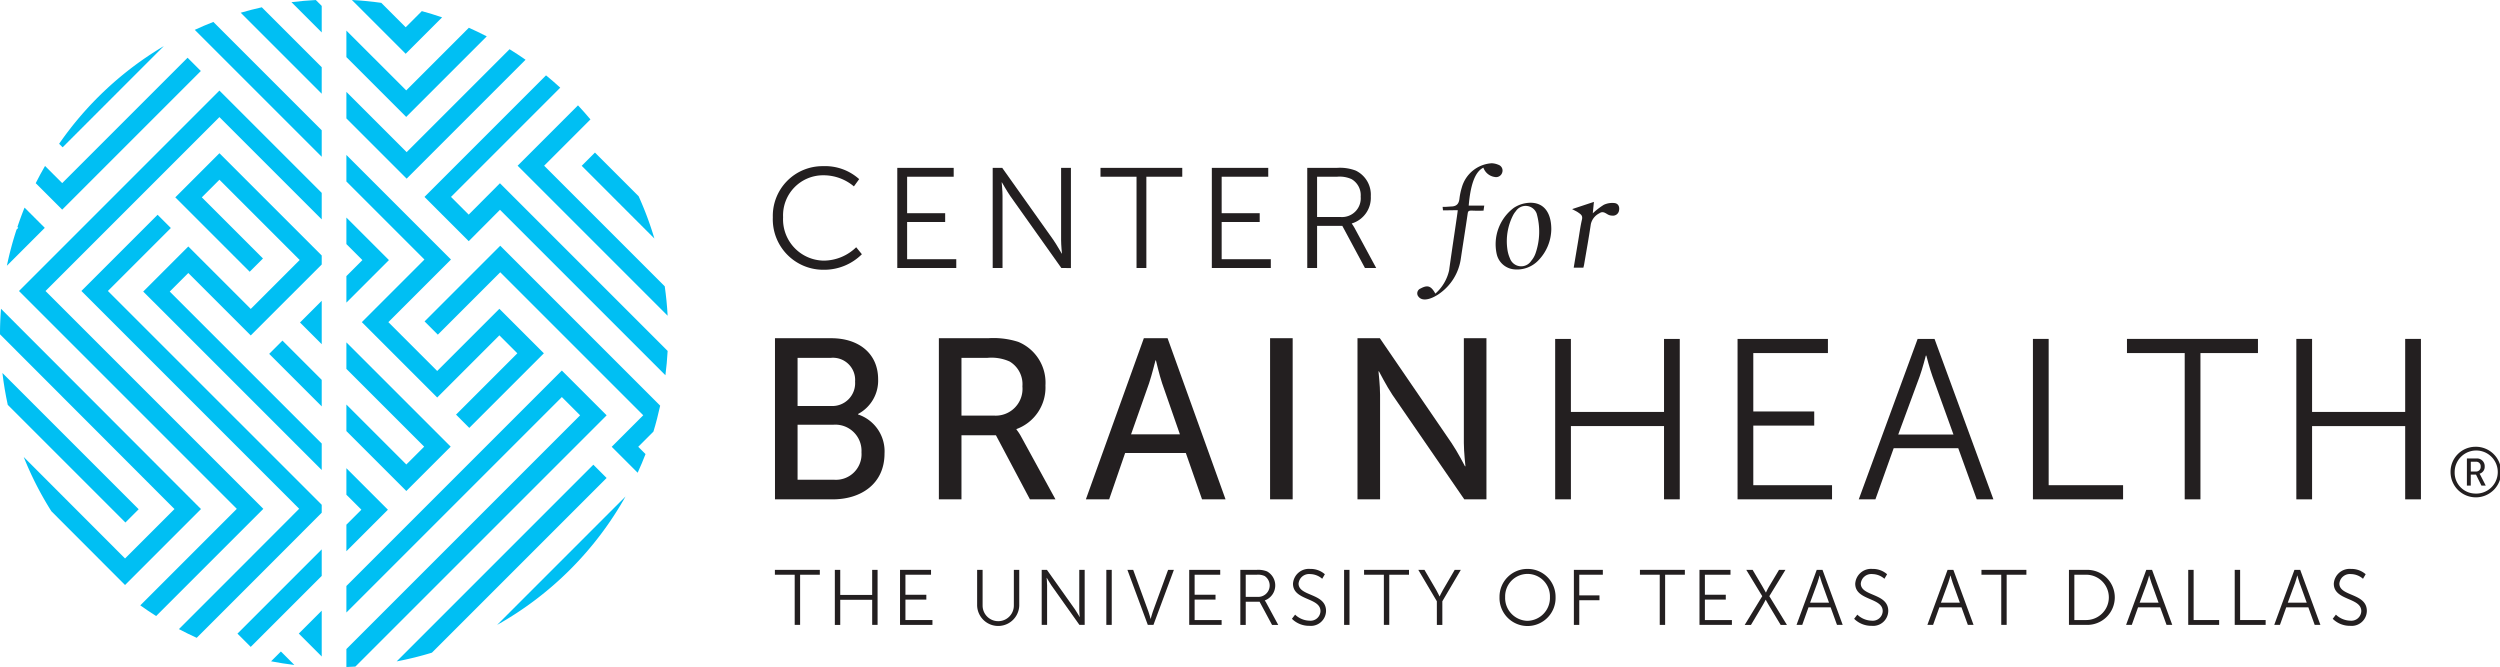 <svg xmlns="http://www.w3.org/2000/svg" viewBox="0 0 230 61.365"><title>cbh_logo_svg2</title><g id="brand-mark"><polygon points="24.766 32.556 29.598 37.388 29.598 34.947 25.986 31.335 24.766 32.556" fill="#00bff3"/><polygon points="29.598 31.667 29.598 27.672 27.6 29.669 29.598 31.667" fill="#00bff3"/><polygon points="33.341 23.928 31.868 25.401 31.868 27.841 35.781 23.928 31.868 20.015 31.868 22.455 33.341 23.928" fill="#00bff3"/><polygon points="39.023 41.092 37.382 42.732 31.868 37.218 31.868 39.658 37.382 45.172 41.463 41.092 31.868 31.498 31.868 33.938 39.023 41.092" fill="#00bff3"/><path d="M4.186,27.091,20.186,11.09l9.412,9.412V18.062L20.186,8.65,1.746,27.091,21.786,47.131,12.907,56.01c.477.34.961.67,1.457.983L24.226,47.131Z" transform="translate(0 -0.317)" fill="#00bff3"/><polygon points="33.247 46.893 31.868 48.272 31.868 50.712 35.687 46.893 31.868 43.075 31.868 45.515 33.247 46.893" fill="#00bff3"/><polygon points="15.617 26.823 17.323 25.116 23.069 30.861 29.598 24.333 29.598 23.506 20.187 14.096 16.127 18.156 22.972 25.001 24.193 23.781 18.568 18.156 20.187 16.536 27.571 23.919 23.069 28.421 17.323 22.676 13.176 26.823 29.598 43.244 29.598 40.804 15.617 26.823" fill="#00bff3"/><polygon points="21.846 58.294 23.066 59.514 29.598 52.983 29.598 50.542 21.846 58.294" fill="#00bff3"/><path d="M51.69,34.406,31.868,54.228v2.44L51.69,36.846l1.68,1.68-21.502,21.502v1.655c.276-.01.551-.022.824-.039L55.811,38.526Z" transform="translate(0 -0.317)" fill="#00bff3"/><polygon points="27.489 58.29 29.598 60.399 29.598 56.181 27.489 58.29" fill="#00bff3"/><path d="M12.757,47.168.223,34.634q.176,1.489.491,2.931L11.537,48.388Z" transform="translate(0 -0.317)" fill="#00bff3"/><path d="M39.061,29.886l1.22,1.22,5.741-5.741L59.178,38.521,56.277,41.422l2.387,2.387q.388-.844.724-1.716l-.671-.671,1.398-1.398c.24-.782.442-1.58.62-2.386L46.022,22.924Z" transform="translate(0 -0.317)" fill="#00bff3"/><path d="M57.547,45.995,45.736,57.807A30.863,30.863,0,0,0,57.547,45.995Z" transform="translate(0 -0.317)" fill="#00bff3"/><path d="M54.587,43.071,36.495,61.164a30.524,30.524,0,0,0,3.242-.802l16.071-16.071Z" transform="translate(0 -0.317)" fill="#00bff3"/><path d="M24.939,61.157c.707.135,1.42.251,2.143.337l-1.24-1.24Z" transform="translate(0 -0.317)" fill="#00bff3"/><path d="M31.868,3.132V5.572l5.502,5.502L44.782,3.663c-.541-.278-1.088-.547-1.647-.793L37.371,8.634Z" transform="translate(0 -0.317)" fill="#00bff3"/><path d="M31.868,8.77v2.44l5.543,5.543L48.351,5.814q-.721-.505-1.472-.969l-9.468,9.468Z" transform="translate(0 -0.317)" fill="#00bff3"/><path d="M29.598,12.302,19.629,2.333c-.58.225-1.148.472-1.71.73L29.598,14.742Z" transform="translate(0 -0.317)" fill="#00bff3"/><path d="M29.598,6.5,24.086.988c-.656.145-1.302.314-1.941.5l7.452,7.452Z" transform="translate(0 -0.317)" fill="#00bff3"/><path d="M29.598.861l-.542-.542c-.755.041-1.504.103-2.243.197l2.785,2.785Z" transform="translate(0 -0.317)" fill="#00bff3"/><path d="M15.074,4.557a30.871,30.871,0,0,0-9.635,8.989l.323.323Z" transform="translate(0 -0.317)" fill="#00bff3"/><polygon points="39.048 23.876 33.288 29.636 40.222 36.571 45.942 30.851 47.595 32.504 41.954 38.145 43.174 39.366 50.035 32.504 45.942 28.411 40.222 34.13 35.728 29.636 41.489 23.876 31.868 14.256 31.868 16.696 39.048 23.876" fill="#00bff3"/><path d="M18.476,6.849,17.256,5.629,5.722,17.163,4.143,15.585q-.452.777-.857,1.584l2.435,2.435Z" transform="translate(0 -0.317)" fill="#00bff3"/><path d="M43.12,20.062l-1.629-1.629L51.542,8.382c-.424-.39-.862-.766-1.308-1.132L39.051,18.434l4.071,4.071,2.875-2.887L61.218,34.839c.092-.738.166-1.482.205-2.235L45.994,17.176Z" transform="translate(0 -0.317)" fill="#00bff3"/><path d="M54.736,14.353l-1.22,1.22,6.687,6.687A30.474,30.474,0,0,0,58.755,18.372Z" transform="translate(0 -0.317)" fill="#00bff3"/><path d="M54.321,11.303q-.555-.664-1.146-1.294L47.621,15.563,61.422,29.364c-.048-.913-.139-1.815-.265-2.705L50.061,15.563Z" transform="translate(0 -0.317)" fill="#00bff3"/><path d="M29.598,47.487V46.757L9.926,27.086l5.791-5.791L14.497,20.075l-7.011,7.011,20.037,20.037-4.633,4.641-6.43,6.43c.537.282,1.082.552,1.637.803l6.014-6.014Z" transform="translate(0 -0.317)" fill="#00bff3"/><path d="M18.491,47.15.092,28.724C.037,29.472,0,30.226,0,30.988c0,.03.002.059.002.088L16.052,47.149l-4.547,4.547L2.182,42.36A30.598,30.598,0,0,0,4.725,47.349l6.779,6.789Z" transform="translate(0 -0.317)" fill="#00bff3"/><path d="M2.259,19.418c-.238.585-.455,1.18-.657,1.783l.078.078-.156.156a30.469,30.469,0,0,0-.89,3.33l3.486-3.486Z" transform="translate(0 -0.317)" fill="#00bff3"/><path d="M40.674,1.914c-.614-.21-1.235-.403-1.866-.574l-1.485,1.485L35.077.579Q33.744.39,32.375.317l4.948,4.948Z" transform="translate(0 -0.317)" fill="#00bff3"/></g><g id="brand-name"><path d="M71.298,31.434h5.186c2.499,0,4.304,1.386,4.304,3.779a3.47,3.47,0,0,1-1.848,3.191v.042a3.571,3.571,0,0,1,2.436,3.591c0,2.792-2.163,4.22-4.766,4.22h-5.312Zm5.186,6.236a2.1,2.1,0,0,0,2.184-2.247,2.041,2.041,0,0,0-2.226-2.184H73.377v4.431Zm.231,6.781a2.354,2.354,0,0,0,2.541-2.52,2.408,2.408,0,0,0-2.562-2.541H73.377v5.061Z" transform="translate(0 -0.317)" fill="#231f20"/><path d="M86.376,31.434h4.535a7.488,7.488,0,0,1,2.771.336,4.058,4.058,0,0,1,2.499,4.01,4.067,4.067,0,0,1-2.667,4.011v.042a4.357,4.357,0,0,1,.441.672l3.149,5.753H94.754l-3.129-5.899H88.455v5.899H86.376Zm5.06,7.117a2.465,2.465,0,0,0,2.625-2.688A2.426,2.426,0,0,0,92.885,33.575a4.084,4.084,0,0,0-2.037-.336H88.455v5.312Z" transform="translate(0 -0.317)" fill="#231f20"/><path d="M109.097,41.994h-5.585l-1.47,4.263h-2.142l5.333-14.823h2.184l5.333,14.823h-2.162Zm-2.792-8.523s-.336,1.344-.588,2.1l-1.659,4.703H108.551l-1.638-4.703c-.252-.756-.567-2.1-.567-2.1Z" transform="translate(0 -0.317)" fill="#231f20"/><path d="M116.847,31.434H118.926V46.257h-2.079Z" transform="translate(0 -0.317)" fill="#231f20"/><path d="M124.889,31.434h2.058l6.593,9.637c.546.799,1.238,2.143,1.238,2.143h.043s-.147-1.323-.147-2.143V31.434h2.079V46.257H134.715l-6.613-9.616c-.547-.818-1.239-2.162-1.239-2.162h-.042s.146,1.322.146,2.162v9.616h-2.078Z" transform="translate(0 -0.317)" fill="#231f20"/><path d="M143.075,31.496h1.448v6.719H153.09V31.496h1.449V46.257H153.09V39.518h-8.566v6.739h-1.448Z" transform="translate(0 -0.317)" fill="#231f20"/><path d="M159.855,31.496h8.314v1.303h-6.866v5.375h5.606v1.301h-5.606v5.48h7.244v1.302h-8.692Z" transform="translate(0 -0.317)" fill="#231f20"/><path d="M180.16,41.554H174.218l-1.68,4.703H171.006l5.416-14.761h1.555l5.416,14.761h-1.532Zm-2.982-8.524s-.314,1.218-.566,1.91l-1.974,5.354H179.719l-1.932-5.354c-.252-.692-.566-1.91-.566-1.91Z" transform="translate(0 -0.317)" fill="#231f20"/><path d="M187.029,31.496h1.448v13.459h6.846v1.302h-8.294Z" transform="translate(0 -0.317)" fill="#231f20"/><path d="M200.993,32.799h-5.312V31.496h12.051v1.303h-5.291v13.458h-1.448Z" transform="translate(0 -0.317)" fill="#231f20"/><path d="M211.263,31.496h1.448v6.719h8.566V31.496h1.449V46.257h-1.449V39.518h-8.566v6.739h-1.448Z" transform="translate(0 -0.317)" fill="#231f20"/><path d="M73.112,53.191H71.29v-.447h4.134v.447H73.61v4.616H73.112Z" transform="translate(0 -0.317)" fill="#231f20"/><path d="M76.805,52.744h.497v2.305h2.938V52.744H80.738v5.063h-.497V55.496H77.302v2.312h-.497Z" transform="translate(0 -0.317)" fill="#231f20"/><path d="M82.803,52.744H85.655v.447H83.3v1.844h1.923v.446H83.3v1.88h2.485v.446H82.803Z" transform="translate(0 -0.317)" fill="#231f20"/><path d="M89.896,52.744h.504v3.292a1.437,1.437,0,0,0,2.874-.015V52.744h.497V56.043a1.939,1.939,0,0,1-3.875,0Z" transform="translate(0 -0.317)" fill="#231f20"/><path d="M95.836,52.744h.482l2.586,3.645c.172.252.417.685.417.685h.015s-.043-.418-.043-.685V52.744h.497v5.063h-.483l-2.585-3.645c-.173-.252-.418-.684-.418-.684h-.015s.044.417.044.684v3.645h-.497Z" transform="translate(0 -0.317)" fill="#231f20"/><path d="M101.783,52.744h.497v5.063h-.497Z" transform="translate(0 -0.317)" fill="#231f20"/><path d="M103.721,52.744h.532l1.404,3.847c.094.259.194.655.194.655h.015s.101-.396.194-.655l1.404-3.847h.533l-1.88,5.063h-.519Z" transform="translate(0 -0.317)" fill="#231f20"/><path d="M109.407,52.744H112.26v.447h-2.355v1.844h1.923v.446h-1.923v1.88h2.484v.446h-2.981Z" transform="translate(0 -0.317)" fill="#231f20"/><path d="M114.11,52.744h1.498a2.242,2.242,0,0,1,.951.138,1.474,1.474,0,0,1-.194,2.672v.014a2.128,2.128,0,0,1,.129.202l1.103,2.038h-.569l-1.146-2.132h-1.274v2.132h-.497Zm1.7,2.485a1.049,1.049,0,0,0,.54-1.916,1.458,1.458,0,0,0-.721-.122h-1.022v2.038Z" transform="translate(0 -0.317)" fill="#231f20"/><path d="M119.15,56.864a1.978,1.978,0,0,0,1.325.555.913.913,0,0,0,1.009-.879c0-1.274-2.528-.951-2.528-2.521a1.456,1.456,0,0,1,1.577-1.361,1.967,1.967,0,0,1,1.354.489l-.245.418a1.727,1.727,0,0,0-1.109-.432.968.968,0,0,0-1.065.871c0,1.203,2.527.857,2.527,2.521a1.396,1.396,0,0,1-1.534,1.368,2.23,2.23,0,0,1-1.605-.647Z" transform="translate(0 -0.317)" fill="#231f20"/><path d="M123.657,52.744h.497v5.063h-.497Z" transform="translate(0 -0.317)" fill="#231f20"/><path d="M127.315,53.191h-1.821v-.447h4.134v.447h-1.815v4.616h-.497Z" transform="translate(0 -0.317)" fill="#231f20"/><path d="M132.19,55.633l-1.707-2.889h.568l1.073,1.837c.151.26.31.605.31.605h.015s.151-.339.31-.605l1.073-1.837h.562l-1.699,2.889v2.175h-.504Z" transform="translate(0 -0.317)" fill="#231f20"/><path d="M140.533,52.658a2.56,2.56,0,0,1,2.579,2.585,2.58,2.58,0,1,1-5.157,0A2.559,2.559,0,0,1,140.533,52.658Zm0,4.774a2.109,2.109,0,0,0,2.061-2.189,2.061,2.061,0,1,0-4.12,0A2.104,2.104,0,0,0,140.533,57.433Z" transform="translate(0 -0.317)" fill="#231f20"/><path d="M144.796,52.744h2.665v.447h-2.168v1.901h1.858v.446h-1.858v2.269h-.497Z" transform="translate(0 -0.317)" fill="#231f20"/><path d="M152.696,53.191h-1.822v-.447H155.007v.447H153.192v4.616h-.496Z" transform="translate(0 -0.317)" fill="#231f20"/><path d="M156.352,52.744h2.853v.447h-2.355v1.844h1.923v.446h-1.923v1.88h2.485v.446h-2.982Z" transform="translate(0 -0.317)" fill="#231f20"/><path d="M162.127,55.164l-1.47-2.42h.584l.886,1.498c.151.26.331.584.331.584h.015a5.836,5.836,0,0,1,.303-.584l.893-1.498h.591l-1.483,2.42,1.62,2.644h-.576l-1.052-1.75c-.158-.26-.316-.562-.316-.562h-.015s-.151.302-.31.568L161.09,57.808h-.576Z" transform="translate(0 -0.317)" fill="#231f20"/><path d="M168.42,56.194H166.382l-.576,1.613h-.525l1.858-5.063h.532l1.858,5.063h-.525Zm-1.022-2.924s-.108.418-.194.655l-.677,1.837h1.743l-.663-1.837c-.087-.237-.194-.655-.194-.655Z" transform="translate(0 -0.317)" fill="#231f20"/><path d="M170.875,56.864a1.975,1.975,0,0,0,1.325.555.913.913,0,0,0,1.009-.879c0-1.274-2.528-.951-2.528-2.521A1.456,1.456,0,0,1,172.258,52.658a1.967,1.967,0,0,1,1.354.489l-.245.418a1.727,1.727,0,0,0-1.109-.432.968.968,0,0,0-1.065.871c0,1.203,2.527.857,2.527,2.521a1.396,1.396,0,0,1-1.534,1.368,2.23,2.23,0,0,1-1.605-.647Z" transform="translate(0 -0.317)" fill="#231f20"/><path d="M180.458,56.194h-2.038l-.576,1.613h-.525l1.858-5.063h.532l1.858,5.063h-.525Zm-1.022-2.924s-.107.418-.194.655l-.677,1.837h1.742l-.662-1.837c-.086-.237-.194-.655-.194-.655Z" transform="translate(0 -0.317)" fill="#231f20"/><path d="M184.115,53.191h-1.821v-.447h4.134v.447H184.613v4.616h-.497Z" transform="translate(0 -0.317)" fill="#231f20"/><path d="M190.343,52.744h1.635a2.532,2.532,0,1,1,0,5.063H190.343Zm1.585,4.617a2.085,2.085,0,0,0,0-4.17H190.84v4.17Z" transform="translate(0 -0.317)" fill="#231f20"/><path d="M198.739,56.194h-2.038l-.576,1.613h-.525l1.858-5.063h.532l1.858,5.063h-.525ZM197.717,53.271s-.107.418-.194.655l-.677,1.837h1.742l-.662-1.837c-.086-.237-.194-.655-.194-.655Z" transform="translate(0 -0.317)" fill="#231f20"/><path d="M201.317,52.744h.497v4.617h2.348v.446H201.317Z" transform="translate(0 -0.317)" fill="#231f20"/><path d="M205.594,52.744h.497v4.617h2.348v.446H205.594Z" transform="translate(0 -0.317)" fill="#231f20"/><path d="M212.369,56.194h-2.038l-.576,1.613h-.525l1.858-5.063h.532l1.858,5.063h-.525Zm-1.022-2.924s-.108.418-.194.655l-.677,1.837H212.219l-.663-1.837c-.087-.237-.194-.655-.194-.655Z" transform="translate(0 -0.317)" fill="#231f20"/><path d="M214.904,56.864a1.978,1.978,0,0,0,1.325.555A.913.913,0,0,0,217.238,56.54c0-1.274-2.528-.951-2.528-2.521a1.456,1.456,0,0,1,1.577-1.361,1.967,1.967,0,0,1,1.354.489l-.245.418a1.727,1.727,0,0,0-1.109-.432.968.968,0,0,0-1.065.871c0,1.203,2.527.857,2.527,2.521a1.396,1.396,0,0,1-1.534,1.368,2.23,2.23,0,0,1-1.605-.647Z" transform="translate(0 -0.317)" fill="#231f20"/><path d="M75.728,15.604a4.679,4.679,0,0,1,3.316,1.193l-.485.668a4.334,4.334,0,0,0-2.805-1.022,3.684,3.684,0,0,0-3.709,3.854,3.798,3.798,0,0,0,3.736,3.998,4.309,4.309,0,0,0,2.988-1.232l.524.643a4.916,4.916,0,0,1-3.526,1.429,4.64,4.64,0,0,1-4.667-4.823A4.572,4.572,0,0,1,75.728,15.604Z" transform="translate(0 -0.317)" fill="#231f20"/><path d="M82.55,15.761h5.19v.813H83.455v3.355h3.5v.812h-3.5v3.421h4.522v.812H82.55Z" transform="translate(0 -0.317)" fill="#231f20"/><path d="M91.328,15.761h.878l4.707,6.633c.314.459.76,1.245.76,1.245h.026s-.078-.76-.078-1.245V15.761h.904v9.215H97.646l-4.706-6.632c-.314-.459-.761-1.246-.761-1.246H92.154s.078.761.078,1.246v6.632h-.904Z" transform="translate(0 -0.317)" fill="#231f20"/><path d="M104.561,16.574h-3.316v-.813h7.523v.813H105.465v8.401h-.904Z" transform="translate(0 -0.317)" fill="#231f20"/><path d="M111.489,15.761h5.19v.813h-4.286v3.355h3.5v.812h-3.5v3.421h4.522v.812h-5.427Z" transform="translate(0 -0.317)" fill="#231f20"/><path d="M120.267,15.761h2.727a4.091,4.091,0,0,1,1.729.249,2.46,2.46,0,0,1,1.39,2.373,2.463,2.463,0,0,1-1.743,2.49v.026a3.635,3.635,0,0,1,.236.367l2.005,3.709h-1.035l-2.084-3.88h-2.32v3.88h-.904Zm3.094,4.522a1.721,1.721,0,0,0,1.821-1.874,1.707,1.707,0,0,0-.839-1.612,2.644,2.644,0,0,0-1.311-.223h-1.861v3.709Z" transform="translate(0 -0.317)" fill="#231f20"/><path d="M132.052,27.33a4.011,4.011,0,0,0,1.267-2.141c.24-1.778.806-5.432.793-5.534-.43,0-.923.015-1.356.015-.008-.047-.028-.272-.036-.319.304.008.536-.028.85-.038.477-.032.648-.284.699-.719a5.992,5.992,0,0,1,.218-1.032,3.055,3.055,0,0,1,2.74-2.225,1.677,1.677,0,0,1,.62.138.559.559,0,0,1,.359.708.587.587,0,0,1-.684.417,1.303,1.303,0,0,1-1.05-.856c-.834.394-1.204,1.765-1.351,3.488h1.43l-.068.469c-.367,0-.653.011-1.063-.009-.35-.005-.364.075-.402.339-.2,1.381-.425,2.758-.63,4.137a4.732,4.732,0,0,1-1.924,3.134c-.411.312-1.601.984-2.033.202a.478.478,0,0,1,.266-.647C131.331,26.513,131.656,26.609,132.052,27.33Z" transform="translate(0 -0.317)" fill="#231f20"/><path d="M142.72,21.402a4.195,4.195,0,0,1-1.18,2.859,2.709,2.709,0,0,1-2.247.836,1.809,1.809,0,0,1-1.591-1.387,4.182,4.182,0,0,1,1.571-4.273,2.843,2.843,0,0,1,.965-.405C141.766,18.723,142.716,19.589,142.72,21.402Zm-1.352-1.451a1.081,1.081,0,0,0-1.908-.21,2.021,2.021,0,0,0-.278.42,5.265,5.265,0,0,0-.505,3.078,3.052,3.052,0,0,0,.233.835,1.099,1.099,0,0,0,1.96.244,2.152,2.152,0,0,0,.406-.713A6.081,6.081,0,0,0,141.369,19.951Z" transform="translate(0 -0.317)" fill="#231f20"/><path d="M145.672,24.94h-.891c.145-.864.285-1.704.426-2.544.105-.62.186-1.245.328-1.856.087-.377-.054-.477-.368-.693-.131-.09-.283-.153-.532-.292l2.005-.664-.104,1.05a6.78,6.78,0,0,1,1.012-.781,1.856,1.856,0,0,1,.963-.164c.354.029.508.315.442.676a.562.562,0,0,1-.627.483.851.851,0,0,1-.395-.1c-.252-.143-.473-.336-.786-.117a1.476,1.476,0,0,0-.789,1.004c-.183,1.244-.409,2.481-.619,3.72C145.721,24.749,145.696,24.835,145.672,24.94Z" transform="translate(0 -0.317)" fill="#231f20"/><path d="M227.71,41.42a2.327,2.327,0,1,1-2.259,2.323A2.295,2.295,0,0,1,227.71,41.42Zm0,4.306a1.983,1.983,0,1,0-1.881-1.983A1.92,1.92,0,0,0,227.71,45.725Zm-.755-3.231h.889a.707.707,0,0,1,.748.742.652.652,0,0,1-.467.659v.013a1.064,1.064,0,0,1,.083.141l.48.94h-.397l-.499-1.011h-.48V44.99h-.358Zm.826,1.203a.419.419,0,0,0,.441-.461.407.407,0,0,0-.441-.441h-.467v.902Z" transform="translate(0 -0.317)" fill="#231f20"/></g></svg>